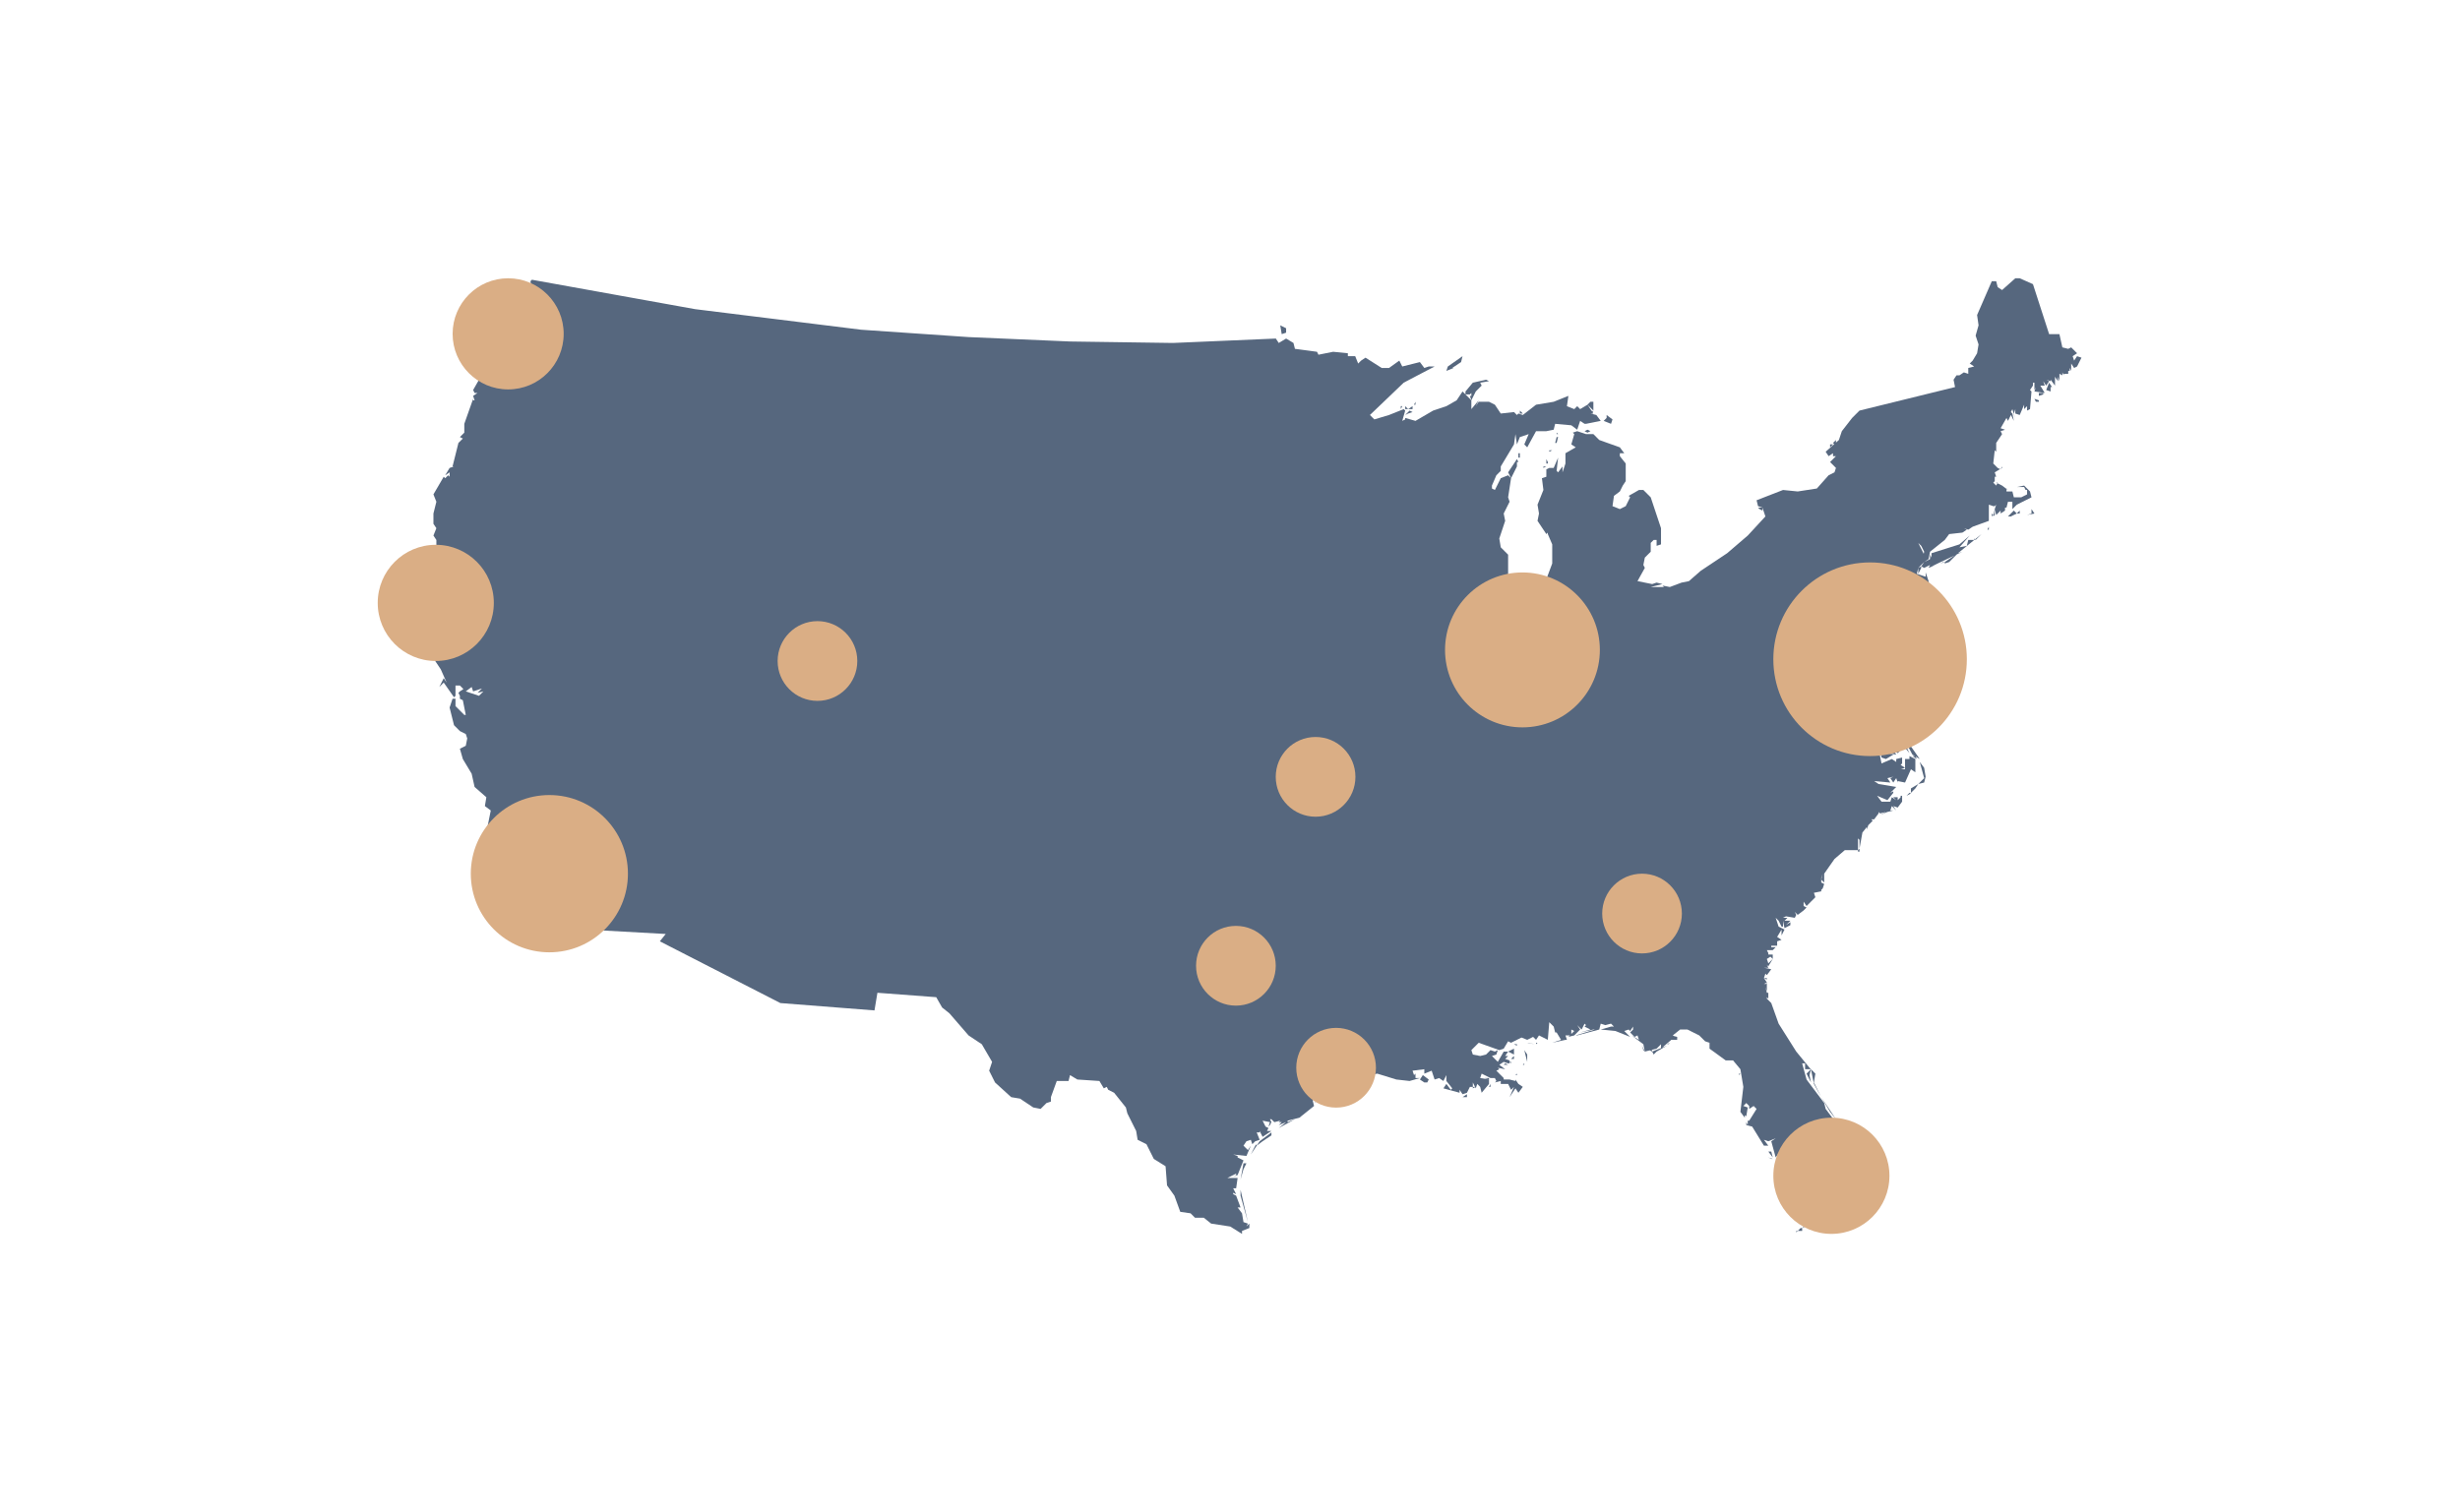 <svg width="592" height="364" viewBox="0 0 592 364" fill="none" xmlns="http://www.w3.org/2000/svg">
<path d="M433.687 295.599V296.306H432.625L433.333 295.599H433.687ZM429.441 296.66V297.014V296.66ZM432.625 296.306L432.271 296.66V296.306H432.625ZM438.286 293.829H437.932L438.286 293.121V293.829ZM438.993 293.121L438.64 293.829L438.993 292.767V293.121ZM440.055 292.414H440.409H440.055ZM441.116 292.06V291.706V292.06ZM441.47 291.706V290.998V291.706ZM434.04 294.537L434.394 295.245L433.687 295.599L434.04 295.245H434.394L434.04 294.537ZM436.517 294.537L436.871 294.183L436.517 294.537ZM434.748 294.537H434.394H434.748ZM436.517 294.183H435.809H436.517ZM435.809 294.537V295.245L434.748 293.829L435.456 294.183L435.809 294.537ZM437.225 288.521V288.167V288.521ZM443.947 286.044V284.982V285.336V286.044ZM443.239 288.521L441.824 290.998L443.239 287.813V287.459L443.947 287.105L443.239 288.521ZM443.947 283.566V283.212V283.566ZM384.863 247.823L379.556 249.239H379.203L383.802 247.823H385.217H384.863ZM420.95 269.765H420.596H420.95ZM301.014 277.904L302.076 275.781L302.43 275.427V275.781L301.014 277.904ZM306.675 272.596L307.029 272.242L307.736 271.534L306.675 272.596ZM436.517 260.917L435.809 260.563L436.517 260.917ZM305.968 273.303L303.845 274.719L302.43 275.781L303.137 274.719L305.968 272.596V273.303ZM435.809 257.378L435.456 258.794L435.809 260.563L434.748 258.44L435.809 257.378ZM418.474 258.794H418.827H418.474ZM418.474 258.794V258.44H418.827L418.474 258.794ZM350.899 264.102H351.253H350.899ZM353.022 263.395V264.102H351.961L353.022 263.395ZM355.145 263.395H354.437H355.145ZM356.206 263.395H355.852H356.206ZM319.058 263.395H319.412L316.227 265.518L318.704 263.395H319.058ZM358.329 261.625L358.683 260.917V261.625H358.329ZM354.437 261.979V261.625H355.145L354.437 261.979ZM359.036 260.917H358.683H359.036ZM357.267 259.502H358.329V259.856L357.267 259.502ZM364.697 258.794L365.051 258.44V258.794H364.697ZM365.405 258.44L365.758 257.732L365.405 258.44ZM434.04 283.92H433.333V283.566L434.04 283.92ZM433.333 283.566V283.92H432.625V283.566H433.333ZM432.271 283.566V283.92V283.566ZM431.21 283.566V283.92L430.856 283.566H431.21ZM426.611 278.966H427.672H426.257L425.549 278.612L426.611 278.966ZM426.611 278.612L425.549 277.196H426.257L426.611 278.612ZM421.658 271.534L420.596 270.826L421.658 271.534ZM300.307 294.183L298.538 287.813V284.982V283.92V286.397L300.307 294.183ZM425.196 277.904V277.196V277.904ZM424.842 276.842V277.196V276.135V276.842ZM299.953 280.027L299.245 281.443L298.538 283.92L299.245 280.027H299.953L301.014 278.258L299.953 280.027ZM441.824 269.411L440.409 267.641L438.286 264.102L438.993 265.164L441.824 269.411ZM425.196 238.622L424.842 237.56L425.196 236.499V237.914V238.622ZM343.47 260.563H342.762L341.701 259.856L342.408 258.794L343.823 259.856L343.47 260.563ZM401.491 251.362H401.138L401.845 251.008L401.491 251.362ZM397.6 252.778V253.132L396.892 252.778H397.246H397.6ZM398.661 253.132L397.954 253.839L397.6 253.132L401.138 251.716L398.661 253.132ZM366.82 256.317H366.466L366.82 255.963V256.317ZM363.636 254.901L364.343 254.193V254.901H363.636ZM363.282 254.901L363.636 254.193L363.282 254.901ZM370.004 251.008L369.65 251.362V251.008H370.004ZM365.758 251.362V251.716V251.362ZM365.051 251.362V251.716L364.343 251.362H365.051ZM364.343 252.778V253.839L362.928 253.132L364.343 252.424V252.778ZM363.282 255.609H363.636V255.963L363.282 255.609ZM362.221 255.963L362.928 256.317H361.867L362.221 255.963ZM367.527 255.255V255.609L366.82 252.778L367.527 253.839V255.255ZM369.296 251.362L367.527 251.008H367.881L369.296 251.362ZM372.834 250.654L371.065 251.008L372.834 250.654ZM460.929 189.785L459.867 190.847V189.785L461.636 188.723L460.929 189.785ZM463.051 188.37L461.636 188.723L463.051 187.308L461.99 183.415L463.051 184.831L463.405 186.954L463.051 188.37ZM461.282 182.707L460.221 182H460.929L461.282 182.707ZM458.806 191.555L459.513 190.847H459.867L459.513 191.201L458.806 191.555ZM118.811 205.356V205.71L118.104 205.356H118.457H118.811ZM456.683 195.447L455.622 195.093L456.683 195.447ZM450.669 197.571L449.607 198.632L449.253 199.694V198.986L450.315 197.925L450.669 197.571ZM447.838 201.817V202.171V202.525V201.817ZM447.484 204.295V205.002H447.131V204.649L447.484 204.295ZM120.934 206.418L121.288 206.772L119.873 207.126L119.519 205.71L120.934 206.418ZM123.411 213.85L124.118 214.204L124.472 214.558L123.057 213.85H123.411ZM122.703 206.418H124.472L125.18 206.772L122.703 207.126L121.642 205.71L122.703 206.418ZM438.286 214.558V214.204V214.558ZM131.902 219.512L130.84 219.158L130.486 217.389H130.84L131.902 219.512ZM132.609 214.204L133.317 214.911H131.902V213.85L130.84 213.496L132.609 214.204ZM457.037 195.447L457.391 194.032L458.806 191.908L457.391 194.032L457.037 195.447ZM455.622 195.093L454.207 195.447L452.438 196.155L453.853 195.447L455.268 195.093H455.622ZM463.405 146.61V146.964L464.113 144.841V145.549L463.405 146.61ZM463.051 148.38H462.344L463.405 147.318L463.051 148.38ZM493.831 93.173H493.478V94.234L492.416 93.881L493.124 92.111L493.831 93.173ZM491.709 94.588V94.942L490.647 95.296V94.588H491.709ZM490.647 96.712H489.94L489.586 96.004L490.647 96.358V96.712ZM488.878 122.546L489.586 123.607L487.817 123.961L488.878 123.607V122.546ZM486.048 123.607H485.34L486.048 122.9V123.607ZM484.633 122.9L485.34 123.607L483.925 124.315H483.218L484.633 122.9ZM479.326 124.315V123.961V123.607L479.68 123.961L479.326 124.315ZM480.033 123.961L479.68 124.315L480.033 122.546V122.9V123.961ZM488.878 121.484V120.422V121.484ZM424.134 122.192V122.9L423.427 122.546L423.073 122.192H424.134ZM440.409 109.806V110.16V109.098V109.806ZM441.116 106.975L440.409 107.682V106.975H441.116ZM441.824 105.913V106.621L441.47 106.975L441.116 106.621L441.824 105.913ZM308.09 78.309L309.505 79.017V80.079L308.444 80.433L308.09 78.309ZM365.405 109.098H365.758V110.16H365.405V109.098ZM372.48 111.575H372.127V110.513L372.48 111.221V111.575ZM373.542 108.39L372.834 108.744V108.036V108.39H373.542ZM371.419 112.637V112.283H372.127L371.419 112.637ZM365.051 110.513L365.405 111.221H365.051V112.283L363.636 115.114L362.928 113.699L365.051 110.513ZM388.047 100.958L387.694 102.02L385.925 101.312L386.632 100.605V99.897L388.047 100.958ZM383.448 99.189H383.094V98.835L383.448 99.189ZM383.448 98.835L382.033 97.419L382.74 96.712H383.448V98.835ZM366.466 99.543H366.82H365.758V98.835L366.466 99.543ZM374.603 106.621H374.249L374.603 105.205H374.957L374.603 106.621ZM382.033 102.02L382.74 102.374L382.033 102.02ZM382.74 103.79L382.033 104.143L381.325 103.79L382.033 103.436L382.74 103.79ZM374.957 104.497H374.603V104.143L374.957 104.497ZM115.981 88.218V87.51V87.157V87.51V88.218ZM338.87 99.543L338.163 99.897L339.224 98.835L339.932 99.189L338.87 99.543ZM339.932 98.481H338.87L339.932 97.773V98.481ZM127.302 80.079H126.595L127.302 78.309L127.656 79.017L127.302 80.079ZM338.87 98.481H338.163V97.773L338.87 98.481ZM124.472 82.91L124.118 82.202H124.472V82.91ZM358.329 91.757L356.206 92.111L356.56 92.819L355.145 94.234L354.083 96.358L353.729 95.296H354.083V94.588L353.729 94.942H352.668V94.234L354.437 92.111L357.621 91.403L358.329 91.757ZM340.639 97.419H340.285L340.639 96.712V97.419ZM125.533 83.618H125.18L125.533 82.91V83.618ZM337.101 98.481V97.773H337.455L337.101 98.481ZM127.656 81.494L126.595 82.202L127.302 80.787H127.656V81.494ZM351.961 85.741L351.607 87.157L349.484 88.572H349.838L348.069 89.28L348.423 88.218L351.961 85.741ZM127.302 75.832H126.595V75.478L127.302 75.832ZM128.01 72.293L128.717 73.709H127.302L128.01 74.417L127.656 76.186L128.01 75.478L129.071 76.186L128.717 76.894L127.656 76.186V74.77L126.595 73.709L128.01 72.293ZM128.717 70.878L128.01 69.816L128.717 70.17V70.878ZM125.887 71.232V71.585L125.18 71.232V70.17L125.887 71.232ZM127.302 69.816L127.656 70.17L127.302 70.878L126.595 69.816V70.878L125.887 70.17L126.595 69.108L127.302 69.816ZM126.241 66.985H125.887H126.241ZM126.595 71.585V71.939L126.241 71.585L126.595 70.878V71.585ZM127.656 71.232V70.878L128.01 71.232H127.656ZM478.618 127.5H478.264L478.618 126.792V127.146V127.5ZM475.434 127.146L475.788 126.792L475.434 127.146ZM468.005 135.286L466.943 135.64L466.236 135.994L467.651 135.286H468.005ZM469.066 135.286L468.005 135.64V135.286L471.189 133.163L469.066 135.286ZM462.344 136.348V136.701L461.636 138.117V136.701L462.344 136.348ZM474.019 128.916L471.542 131.747L473.311 131.393L473.665 129.977H475.08V129.624L475.434 129.977L476.849 128.562L471.189 133.163L472.25 132.809L464.82 136.348L465.882 135.994L464.113 136.701L464.467 135.994L463.051 136.701L462.344 136.348L463.051 135.286L464.467 134.578V133.516L464.82 134.224V133.163L471.542 131.039L474.019 128.916ZM395.831 135.994V135.286V135.64V135.994ZM460.221 158.997L459.867 158.289L459.513 158.643L459.867 159.35L458.452 161.828L457.745 167.49L456.683 168.198V171.029V170.321L456.329 171.383L455.622 170.321V167.49L456.329 166.428V165.013L457.037 164.305L456.329 163.951L457.037 163.597L455.268 163.951L455.622 162.182H454.207L454.914 161.12H454.207V159.704L453.853 161.12V160.412L453.145 161.828L452.084 160.412V161.12L450.669 159.704H451.022L451.73 158.997H451.022L450.669 158.643H452.438L452.791 157.581L452.438 158.289L450.669 157.227L450.315 158.289V156.519L451.73 157.227L451.022 156.165L451.73 155.812L450.669 155.104L449.607 156.165V154.75H451.022L451.73 153.688L450.669 154.75L449.607 153.688L450.315 151.919L452.438 151.211H451.022L451.73 150.149H452.438L452.084 149.795V149.088L451.022 150.149L451.73 149.088L450.669 149.795V150.503L449.607 151.565V150.503L449.253 151.919V151.565H448.192L448.546 151.919L448.192 152.627L448.546 152.98L447.838 152.627L448.546 153.688H447.131L448.192 154.042L448.546 154.75H448.192H449.253H447.838L449.253 155.812H448.192L448.546 156.165V157.581L450.669 161.12L448.192 160.412L447.838 158.643L448.192 159.704L448.546 160.766L450.669 161.828L451.73 163.597L450.315 162.889V163.597L449.253 162.889H447.838L447.131 161.12V162.889L445.716 160.766L444.654 162.182H443.947V160.412L445.008 158.997V157.227H444.654L445.008 158.643L443.593 159.35V162.889H444.654L445.716 161.828L447.131 163.243H449.607L450.315 164.305L452.438 165.013V165.721L452.084 165.367L452.438 167.844L451.022 167.49V167.844L447.131 164.305L446.069 163.951H445.716L447.131 164.305L451.022 167.844L452.791 168.198L452.084 168.552H453.145V170.321L452.084 169.613L452.791 171.029H452.084L449.253 168.906V169.613L451.73 171.383H452.791L453.853 173.152L452.791 173.506L451.022 172.091L450.315 172.444L449.253 171.383L448.546 172.444L447.838 171.383L446.069 172.091H447.838L448.192 172.444L450.315 172.798L450.669 172.444L451.022 173.152L452.438 174.214V174.922L453.145 174.568H454.207L453.853 173.506H456.329L457.745 176.691L459.513 179.168L461.99 182.707L460.221 181.646L457.037 175.629V177.045L457.391 176.691L457.745 177.399L456.683 177.045L457.037 177.399L457.391 178.107L457.745 178.814V177.753L459.513 181.292L457.745 179.168L458.452 180.23L456.329 179.168L457.391 180.584L456.683 181.292L455.622 180.584L456.329 181.646L454.207 181.292L455.622 181.646L453.853 182.707L452.791 182.353L452.438 180.584L452.084 180.23L452.791 183.769L455.268 182.707L456.329 183.415V182.707L457.745 182.353V183.769L457.391 184.123L458.452 184.831L457.391 185.185H458.452V182.707H459.513V182L460.929 182.707V185.892L459.867 185.185L458.452 188.37L456.683 188.016V188.37L456.329 187.308L455.622 188.37L454.914 187.308L455.622 186.954L454.207 187.308L454.914 188.37L451.022 188.016L452.084 188.723L456.329 189.431L454.914 190.847L455.622 190.493V190.847L454.207 192.616L451.73 191.555L452.791 192.97H454.914L455.268 191.908L456.329 192.616L455.622 191.908H456.683V191.201V192.616L457.391 191.908V191.555H457.745V192.97L456.683 194.386L455.622 194.032L456.329 195.093L455.268 194.032L454.914 195.093H455.268L452.438 195.801L452.084 195.447V195.801L451.022 197.217H450.315L450.669 196.509L449.607 195.801L450.669 196.509L450.315 197.217L450.669 197.571L449.607 198.632L448.192 200.402L447.484 204.295V202.171L447.131 201.817V204.649H443.947L441.47 206.772L438.993 210.311V212.434L438.286 211.726L438.64 210.311L438.286 211.372V212.434L438.993 212.788L438.64 213.85L438.286 213.496L438.64 213.85L438.286 214.204V214.558L436.517 214.911L436.871 215.973L434.748 218.096L434.04 217.035V218.096L434.748 218.45L434.04 219.158L432.625 220.22L431.918 219.512L432.271 220.22L431.918 220.928L429.795 220.574L429.087 220.928H430.149L429.441 221.635H430.856L429.795 222.697L430.856 221.989V222.697L429.441 223.405L429.087 221.635V223.051H428.733L428.026 221.635L427.318 220.928L428.026 223.051L429.441 223.759L428.733 225.174V224.113V223.759L427.672 225.528L428.733 226.236L427.672 226.59V227.651H426.257V228.005H427.318L426.611 228.713H425.196L425.549 229.421V229.775H426.611V230.837L425.549 229.775L426.257 230.129L425.196 230.837L425.549 231.898L426.611 230.837L425.549 232.606L425.196 232.252L425.549 232.96H424.488L426.257 233.314L425.196 234.729L424.842 234.375L424.488 235.437H425.196V235.791L424.488 235.437L425.196 236.499L424.488 236.853H425.196L424.842 237.56L425.196 238.976H425.549V240.392L425.196 240.038V240.392L426.257 241.453L428.026 246.408L432.271 253.132L435.456 257.024L436.871 258.44L436.517 260.563L438.286 264.102L436.517 260.917L435.809 257.378H434.394V255.963H433.687L434.748 259.856L438.993 265.518L439.347 266.933L441.47 269.765V269.411H440.409L441.824 269.765L443.239 273.303L443.947 282.859V281.443L443.239 283.92V288.167H441.47L440.409 289.229H438.993L437.225 289.936L436.517 289.229V288.521L436.871 288.167L437.225 288.521H438.286L437.932 289.229L438.64 288.521L436.517 287.813L434.04 283.92L431.918 283.212L430.856 283.566L431.21 282.859L429.795 282.505L429.087 278.966L427.672 278.612L429.087 276.135L427.318 278.612L426.257 274.719L427.318 274.011L425.549 274.719L424.488 274.365L425.549 275.781H424.488L421.658 271.18L420.242 270.826V270.118L420.596 270.826V269.765L420.95 270.118L420.596 269.765H420.95L422.719 266.933L422.011 266.226L420.95 266.933V266.226L419.889 265.164L420.242 265.518L419.535 266.226L420.596 266.58L420.242 268.703L418.827 267.641L419.889 267.995V269.057L418.827 267.641L419.535 261.625L418.827 257.378L417.058 255.255H415.289L411.398 252.424V251.008L410.336 250.654L408.921 249.239L406.091 247.823H404.322L402.553 249.239L403.26 249.593L402.199 249.239L403.614 249.593V250.301H403.26H402.199L399.723 252.424V251.362L398.661 252.424L395.831 253.132L395.477 252.778L395.123 251.716L395.831 253.132L395.477 251.362L392.647 249.239L394.416 250.301L395.123 249.593L394.416 250.301L394.062 249.239L393.354 249.593L392.293 248.531L393 247.823V247.116L392.293 248.177L391.939 247.823L390.878 248.177L392.293 249.593L388.755 248.177L385.217 247.823L387.694 247.116H388.401L387.694 246.408L386.278 246.762L385.217 246.408L384.863 247.823H383.448L380.264 248.531L382.74 247.823L381.325 247.116L381.679 246.762L381.325 246.408L380.618 247.823L379.556 246.762L380.264 247.823L378.849 249.239L377.434 249.593L378.849 248.177L378.141 247.823V249.239H376.726L377.08 250.301H376.726L373.542 251.008L375.665 250.301L374.603 248.531H374.249L373.896 247.116L372.834 246.054L372.48 250.301L370.358 249.239L369.65 250.301L368.943 249.593L367.527 250.301L365.758 249.593H365.405H366.466L363.636 251.008L362.928 250.654L361.867 252.424L360.805 252.778L355.852 251.008L354.083 252.778L354.437 253.839L356.206 254.193L357.621 253.839L358.683 252.778L359.744 253.132V252.778V253.132L360.452 252.778L360.098 253.839L359.036 254.193L360.452 255.609L361.867 253.132H362.928L362.221 254.193H362.928L362.221 254.901L363.282 255.255V255.963H362.928L361.867 255.609L360.805 256.317L362.221 257.378L360.452 257.024L360.805 257.378L360.098 257.732L361.867 259.502V259.856H363.636H363.282L364.697 260.209V259.856L365.405 260.917L366.466 261.625H365.758H366.466L365.405 263.041L364.697 261.979L363.282 264.102L364.343 261.625L363.636 262.333L362.928 260.917H361.159V260.209L359.744 260.563L360.098 260.209L359.744 259.502H358.683L356.56 258.44L356.206 259.502L358.329 259.856V260.917L356.56 263.041L356.206 261.625L355.498 260.917L355.145 261.979L354.437 260.563V261.625H353.729L353.022 263.041L351.961 263.395L351.253 262.333V263.041L347.361 261.979L348.069 260.917L349.13 262.333L349.484 261.979L348.069 260.209V258.794L347.361 260.209L346.3 259.502L345.238 259.856L344.531 257.732L342.762 258.44V257.378L339.932 257.732L340.285 258.794L340.639 258.44V259.502H341.701L339.224 260.209L336.04 259.856L331.441 258.44L326.487 259.502L326.134 258.44H326.841L327.549 257.024H326.487L325.426 258.44L326.487 259.856H324.365L319.058 263.041L319.412 261.979L321.534 261.625V260.917L319.058 261.625L319.412 259.856L319.058 259.502L318.35 260.209L316.935 259.856L317.289 260.563V261.625L318.35 261.979L317.643 262.333L318.704 263.041L316.227 264.81H315.874L316.227 266.226L312.69 269.057L309.859 269.765V270.118L311.628 269.411L307.736 271.534L309.505 270.118L307.736 270.826L308.444 270.118H307.736L308.09 269.765L306.675 270.118L305.968 269.411H305.614L305.968 270.118L305.614 270.826L305.26 271.18L305.614 270.118L303.845 269.765L304.552 271.18L305.26 271.534L304.906 272.242H305.968L303.845 273.657L303.137 272.242V272.596H302.43L303.137 274.365L302.076 274.719L301.368 275.427L302.076 274.011L301.368 275.427L301.014 274.365L299.953 274.719L299.245 275.781L300.307 276.842L301.014 275.781L299.953 278.258L296.769 277.904L297.83 278.258V278.612L299.245 279.32L297.83 282.859L296.769 283.212L297.476 282.859V282.505L296.061 283.212L295.354 281.797L296.061 283.212L295.354 283.566H297.83L297.476 286.044H296.769L297.476 287.459L296.769 287.105V287.459L297.476 287.813L298.538 290.644H297.83L298.892 292.06L299.245 294.183L300.307 294.537L299.953 295.245L300.661 294.537V295.599L298.892 296.306V297.014L296.061 295.245L291.462 294.537L289.693 293.121H287.57L286.509 292.06L284.032 291.706L282.617 287.813L280.848 285.336L280.494 280.735L277.664 278.966L275.895 275.427L273.772 274.365L273.419 272.242L271.296 267.995L270.942 266.58L268.112 263.041L266.697 262.333L266.343 261.625L265.635 261.979L264.574 260.209L259.267 259.856L257.498 258.794L257.144 260.209H254.314L252.899 264.102V265.164L251.837 265.518L250.422 266.933L248.653 266.58L245.469 264.456L243.346 264.102L239.455 260.563L238.039 257.732L238.747 255.609L236.27 251.362L233.086 249.239L228.487 243.93L226.718 242.515L225.303 240.038L211.151 238.976L210.444 243.223L187.801 241.453L158.79 226.59L160.205 224.82L141.1 223.759L140.393 222.697L141.454 223.051V222.697L140.393 221.989V218.804L139.331 215.973L135.086 211.372L133.317 211.019L132.609 208.187H130.486L128.01 206.772L127.302 205.002L125.18 203.233L118.457 201.817L117.042 200.402L118.104 195.093L116.689 194.032L117.042 191.908L114.212 189.431L113.504 186.246L111.382 182.707L110.674 180.23L112.089 179.522L112.443 177.753L112.089 176.691L110.674 175.983L109.259 174.568L108.197 170.321L108.905 168.198H109.613V169.967L111.735 172.091H112.089L111.382 168.552L110.674 168.198V167.49L110.32 166.782L110.674 166.428L111.735 165.721L112.089 166.428L115.273 167.49L116.335 166.428L117.042 167.844L116.335 166.428L114.92 166.782L115.981 165.721L113.858 166.428L113.504 165.367L112.089 166.428L110.674 165.013H109.613V167.49L109.259 167.844L106.782 164.305L105.721 165.367L106.782 163.243L107.49 164.305L106.075 161.12L102.537 155.812L102.891 154.042V151.565L103.244 149.088L102.891 145.549L100.414 142.718V140.948L102.183 138.825L102.537 139.179L103.598 137.763L102.537 138.117L103.598 136.348V135.286L105.013 132.101V129.977L104.306 128.916L105.013 127.146L104.306 126.085V123.607L105.013 120.776L104.306 119.007L106.782 114.76L107.136 115.114L107.844 114.406L108.197 114.76V113.699L107.136 114.406L108.197 112.637L109.259 112.283H108.905L110.32 106.621L111.382 105.559L110.674 105.205L111.735 104.143V102.02L113.858 96.004V96.358H114.212L113.858 95.296L114.92 94.588H114.212L113.858 93.881L115.273 91.403L114.92 89.988L116.335 90.696L115.981 90.342H116.689H118.457L119.519 91.403H120.58H119.519L118.457 89.988L117.042 89.634L114.212 89.28L115.273 85.741L115.981 88.572V88.218H116.335V86.095H117.396L115.273 85.387V83.618L116.335 84.679L115.981 83.972L117.396 83.618L115.981 82.202L115.273 82.91V76.54L113.858 73.355L114.212 69.816L118.811 73.001L123.411 74.417L124.472 73.709L125.18 75.478L125.533 74.77L125.887 75.832V74.77H126.595L126.241 75.478L127.302 76.894L125.533 78.309V76.894V77.956L122.703 80.787L123.057 81.141L125.18 80.787H123.057L124.472 79.017H125.887L127.302 77.602V76.54L127.656 78.309H127.302L126.595 79.017V78.309V80.079L126.241 79.371L125.887 80.433L127.302 80.079V80.433L126.241 82.556L125.533 82.202L126.241 81.494V81.141L125.18 82.91V81.141L122.703 82.91H124.118L123.057 83.618L123.411 82.91L124.118 83.972L124.472 82.91L125.18 83.972L126.241 82.91L126.595 82.202L127.302 82.556L128.01 82.202V77.956L130.133 76.54L129.071 74.417L128.717 74.77L129.071 76.186L128.717 75.478V74.417H129.071L129.779 73.709L128.717 72.293L127.656 71.939L128.01 71.585L129.071 72.293L128.717 71.232H129.779V69.816H128.01L127.656 67.693L128.01 67.339L167.281 74.417L207.259 79.371L233.086 81.141L257.498 82.202L282.263 82.556L307.029 81.494L307.736 82.556L309.505 81.494L311.274 82.556L311.628 83.972L316.935 84.679L317.289 85.387L320.827 84.679L324.365 85.033V85.741H326.134L326.841 87.51L327.549 86.803L328.61 86.095L332.502 88.572H334.271L336.747 86.803L337.455 88.218L341.701 87.157L342.762 88.572L343.823 88.218H345.238L337.809 92.111L329.672 99.897L330.733 100.958L334.271 99.897L337.809 98.481L338.163 98.835L337.455 101.312L338.163 100.958V100.605L340.639 101.312L344.885 98.835L348.069 97.773L350.545 96.358L351.961 94.234L352.668 94.942L354.083 96.358V98.481L355.852 96.358L355.145 97.773L355.852 96.712H358.329L359.744 97.419L361.159 99.543L364.343 99.189L365.051 99.897L365.405 99.543L366.466 99.897L369.65 97.419L373.896 96.712L377.434 95.296L377.08 97.773L378.849 98.481L379.556 97.773L380.264 98.481L382.033 97.419L383.448 99.543H382.74L384.156 99.897L385.217 101.312L381.679 102.02H381.325L380.264 101.312L379.556 103.436L378.141 102.374L374.249 102.02L373.896 103.436L372.127 103.79H369.65L367.527 107.682L366.82 106.975L367.881 104.497L365.758 105.205L365.051 106.975L364.697 104.497L364.343 106.975L361.159 112.283V113.345L360.098 114.406L359.036 116.884V117.591L359.744 117.945L361.159 115.114L362.928 114.406L363.636 115.114L362.928 119.715L363.282 120.776L361.867 123.607L362.221 125.377L360.805 129.624L361.159 131.747L362.928 133.516V138.825L365.051 142.718L367.527 144.487L368.943 143.425L371.419 141.302L373.542 135.64V131.039L372.48 128.562V128.208L372.127 128.562L370.004 125.377L370.358 123.607L370.004 121.484L371.419 117.945L371.065 115.114L372.127 114.76V112.991L372.834 112.637H373.896L374.957 110.16L374.603 113.345L374.957 113.699L376.018 112.283V113.699L376.726 111.575V109.098L379.203 107.682L378.141 106.975L378.849 104.497L378.495 104.143L379.556 103.79L381.679 104.497H383.448L384.863 105.913L389.816 107.682L390.878 109.098H389.816V109.806L391.231 111.575V115.822L390.524 116.884L389.816 118.299L388.401 119.361L388.047 121.838L389.816 122.546L391.231 121.838L392.293 119.715L391.939 119.361L394.416 117.945H395.477L397.246 119.715L399.723 127.146V131.039L398.661 131.393V129.977H397.954L397.246 130.685V132.809L395.831 134.224L395.477 135.994L395.831 136.701L394.062 139.886L397.6 140.594L398.661 140.24L400.076 140.594L397.246 141.302H400.43L400.076 140.948L401.845 141.302L404.676 140.24L406.445 139.886L409.275 137.409L415.643 133.163L420.596 128.916L424.842 124.315L424.134 122.192L423.073 121.838L422.719 120.422L429.087 117.945L432.625 118.299L437.225 117.591L440.055 114.406L441.47 113.699L441.824 112.637L440.409 111.221L441.824 109.806H441.116V109.098L440.055 109.806L439.347 108.744L442.531 105.913L443.239 103.79L445.716 100.605L447.484 98.835L470.481 93.173L470.127 91.403L470.835 90.342H471.542L472.604 89.634L473.665 89.988V88.572L475.08 88.218L474.019 87.51L474.727 86.803L475.788 85.033L476.142 82.91L475.434 80.787L476.142 78.309L475.788 75.832L479.326 67.693H480.387L480.741 69.108L481.802 69.816L484.987 66.985H486.048L489.232 68.4L493.124 80.433H495.6L496.308 83.618L497.723 83.972L498.431 83.618L499.846 85.033L498.784 85.741L499.138 86.803L499.846 85.741L500.2 86.095L499.846 85.741L500.907 86.095L499.846 88.218L499.138 88.572L498.431 87.51V89.28L498.077 88.572V89.28H497.723V89.988H496.662V90.342L496.308 89.634V90.342L495.6 89.988V91.757L495.246 90.696V91.757L494.539 90.696V92.819L493.478 91.403V91.757L492.416 91.403L493.124 91.757L492.416 92.819L491.709 91.757L492.062 92.819H491.001L492.062 94.588L489.586 94.234L489.94 93.173L489.586 93.881V92.111H489.232V92.819L488.524 93.881L488.878 94.234L488.524 98.481L487.817 98.835V97.773L487.109 98.481V97.419L486.048 99.897L485.34 98.481L486.048 99.897L484.987 99.543V98.481L484.633 99.543L484.987 100.958L484.279 98.481L483.925 99.189L484.279 99.543L484.633 101.312L483.925 99.897L483.218 101.312L482.864 100.605L481.449 103.082L482.51 103.436L481.449 103.79L481.802 104.497L480.387 106.621V108.744L480.033 108.39L479.68 111.575L480.741 112.637L481.449 112.991L481.802 112.283V112.637L480.033 113.699L480.387 114.76H480.033V115.822L479.68 116.176L480.387 116.884L480.741 116.176H480.387L481.802 116.884L483.218 117.945L482.864 117.591V118.299H484.279L484.633 119.715H486.402L486.048 120.422L486.402 119.715L487.817 119.007V117.945H487.463L487.109 117.237H485.34L487.109 116.884L488.524 118.299L488.878 119.715L485.34 121.484L484.279 122.546V120.776H483.218L482.864 122.192H482.51V122.9L481.449 123.607V122.9L480.387 123.961L480.033 122.546L480.387 121.484L480.033 121.838H479.68V122.546V121.838L478.618 121.484V125.377L474.727 126.792L473.665 127.5L472.604 127.146L473.311 127.5L472.25 128.208L469.066 128.562L468.005 129.977L464.467 132.809L464.113 134.578L463.051 135.286L462.344 135.994L463.051 132.809L462.344 131.393L461.636 130.685L463.051 133.516L462.344 135.994L461.636 136.701L461.282 138.117L463.405 138.825V137.763L464.113 139.886L464.467 144.487H464.113V142.364V142.01V145.195L463.051 146.964H462.344V148.026H461.99V148.38L462.344 149.088L461.282 149.795H461.99L460.929 152.98L459.867 153.688V151.211L457.745 151.565L454.207 149.442L453.853 148.38L454.914 146.61L456.683 145.195L457.037 143.779L456.329 145.195L454.914 145.903L453.853 148.38L457.037 154.396L459.513 155.104V156.165L458.806 155.812L459.513 156.519L458.806 157.227L459.867 156.519L460.221 158.997ZM480.741 123.607V122.9V123.607ZM479.68 121.838H479.326H479.68ZM478.264 120.422V120.776V120.422ZM478.264 120.776H478.618H478.264ZM478.618 120.776V121.484V120.776ZM436.517 270.826L434.394 273.303L436.517 274.719H437.932L438.286 272.242L437.932 271.18L436.517 270.826ZM478.618 121.484L479.326 121.838L478.618 121.484ZM457.391 168.552V168.198V168.552ZM457.037 170.321H456.683L457.037 169.613V170.321ZM459.513 163.597L458.806 163.951L460.221 159.35L459.513 163.597ZM454.207 163.597L453.853 163.951V163.597H454.207ZM453.853 162.182H453.145V161.828L453.853 162.182Z" fill="#56677E"/>
<ellipse cx="450.038" cy="158.691" rx="23.285" ry="23.309" fill="#DAAE85"/>
<ellipse cx="440.725" cy="283.03" rx="13.971" ry="13.985" fill="#DAAE85"/>
<ellipse cx="395.158" cy="219.906" rx="9.588" ry="9.598" fill="#DAAE85"/>
<ellipse cx="316.595" cy="187" rx="9.588" ry="9.598" fill="#DAAE85"/>
<ellipse cx="122.286" cy="80.362" rx="13.364" ry="13.377" fill="#DAAE85"/>
<ellipse cx="196.724" cy="159.114" rx="9.588" ry="9.598" fill="#DAAE85"/>
<ellipse cx="321.533" cy="257.022" rx="9.588" ry="9.598" fill="#DAAE85"/>
<ellipse cx="297.42" cy="232.474" rx="9.588" ry="9.598" fill="#DAAE85"/>
<ellipse cx="104.869" cy="145.126" rx="13.971" ry="13.985" fill="#DAAE85"/>
<ellipse cx="132.205" cy="210.308" rx="18.908" ry="18.928" fill="#DAAE85"/>
<ellipse cx="366.378" cy="156.442" rx="18.628" ry="18.647" fill="#DAAE85"/>
</svg>
